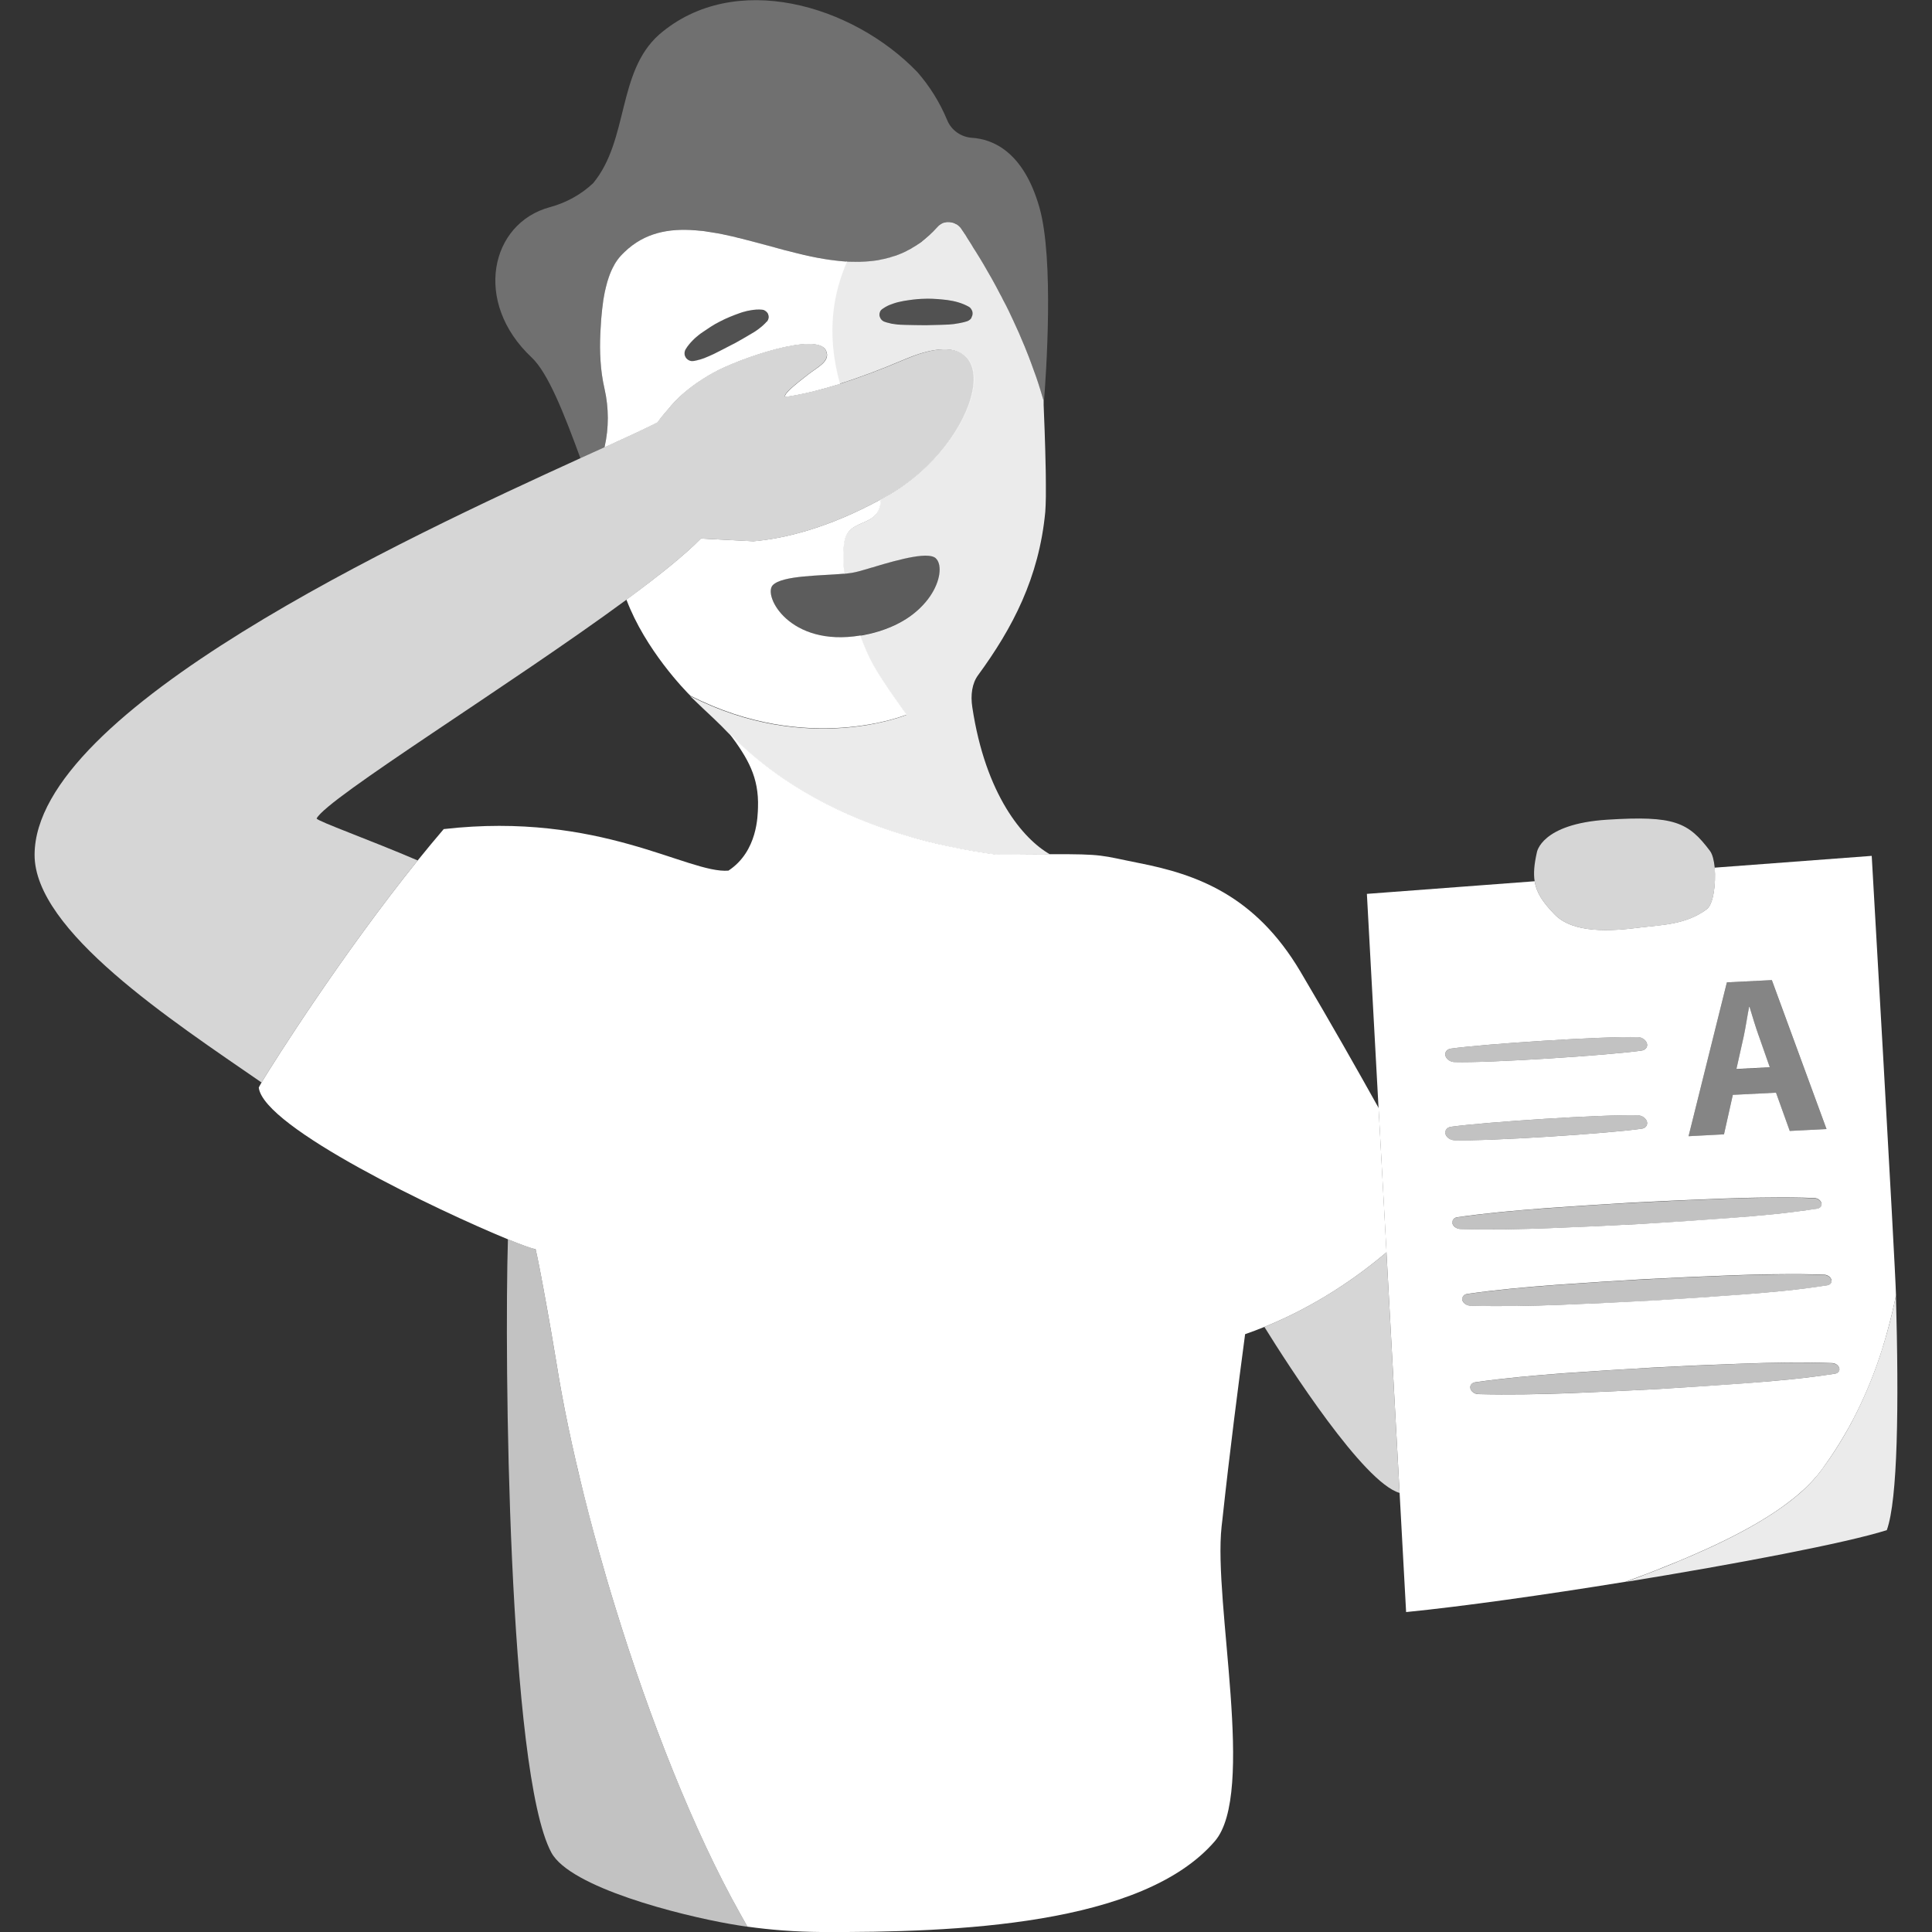 <svg viewBox="0 0 300 300" xmlns="http://www.w3.org/2000/svg"><rect x="0" y="0" width="300" height="300" fill="#333333" stroke="none"/><g fill="#fff"><path d="m 119.01 49.99 c -.4 .46 -.83 .81 -1.27 1.14 s -.89 .62 -1.35 .88 c -.92 .52 -1.82 1.08 -2.75 1.56 -.93 .5 -1.88 .95 -2.82 1.43 -.96 .46 -1.94 .87 -3.09 1.09 h -.02 c -.66 .13 -1.3 -.31 -1.43 -.98 -.06 -.32 .01 -.63 .17 -.88 .65 -1.03 1.49 -1.81 2.4 -2.49 .93 -.65 1.88 -1.28 2.88 -1.8 1 -.54 2.07 -.94 3.13 -1.32 .54 -.19 1.09 -.34 1.66 -.43 .57 -.1 1.15 -.14 1.78 -.08 .62 .06 1.07 .62 1.01 1.24 -.03 .24 -.13 .46 -.27 .63 l -.02 .02 z" opacity=".15"/><path d="m 137.07 47.93 c .51 -.35 1.05 -.59 1.6 -.78 .55 -.2 1.1 -.32 1.66 -.42 1.12 -.18 2.25 -.33 3.38 -.34 1.13 -.02 2.27 .08 3.39 .2 1.12 .16 2.24 .44 3.3 1.04 .59 .33 .8 1.08 .47 1.67 -.16 .28 -.41 .47 -.69 .57 l -.02 .01 c -1.11 .36 -2.18 .47 -3.24 .53 -1.06 .02 -2.11 .09 -3.16 .09 -1.05 .02 -2.1 -.04 -3.16 -.05 -.53 -.01 -1.06 -.04 -1.6 -.12 -.54 -.07 -1.09 -.18 -1.66 -.39 l -.02 -.01 c -.59 -.22 -.89 -.87 -.67 -1.45 .08 -.23 .23 -.42 .42 -.54 z" opacity=".15"/><path d="m 162.05 62.81 c 0 -.02 0 -.04 -.01 -.06 -.01 -.38 -.02 -.58 -.02 -.58 -.15 -.54 -.31 -1.08 -.48 -1.61 -.43 -1.4 -.89 -2.76 -1.39 -4.08 -.13 -.36 -.27 -.73 -.41 -1.09 -.42 -1.08 -.85 -2.12 -1.29 -3.13 -.14 -.34 -.29 -.68 -.44 -1.01 -.45 -1.01 -.9 -1.98 -1.36 -2.91 -.29 -.6 -.59 -1.19 -.89 -1.76 -.14 -.29 -.29 -.58 -.45 -.87 -.44 -.86 -.89 -1.67 -1.33 -2.44 -.43 -.77 -.86 -1.51 -1.26 -2.21 -.17 -.29 -.34 -.57 -.5 -.85 -.23 -.39 -.45 -.75 -.68 -1.1 -.24 -.41 -.48 -.79 -.71 -1.16 -.12 -.18 -.24 -.36 -.33 -.53 -.21 -.34 -.42 -.66 -.61 -.96 -.06 -.08 -.11 -.15 -.15 -.23 -.06 -.11 -.14 -.21 -.2 -.31 -.06 -.11 -.12 -.2 -.18 -.3 -.05 -.09 -.11 -.16 -.17 -.24 -.15 -.18 -.32 -.34 -.5 -.47 -.09 -.05 -.16 -.11 -.25 -.15 -.09 -.05 -.18 -.1 -.29 -.13 -.1 -.04 -.19 -.08 -.29 -.1 -.28 -.06 -.56 -.09 -.84 -.06 -.01 0 -.02 0 -.03 .01 -.12 .01 -.24 .03 -.35 .06 -.13 .04 -.26 .09 -.38 .15 -.12 .05 -.24 .13 -.34 .21 -.01 0 -.02 .01 -.03 .02 -.05 .03 -.11 .08 -.15 .13 -.05 .04 -.1 .09 -.14 .14 -.24 .26 -.48 .51 -.72 .76 -.09 .08 -.16 .15 -.25 .23 -.16 .16 -.33 .32 -.5 .47 -.1 .09 -.18 .16 -.28 .24 -.16 .15 -.32 .28 -.48 .41 -.2 .17 -.42 .33 -.64 .48 -.05 .03 -.1 .08 -.15 .11 -.09 .05 -.17 .12 -.27 .18 -.04 .03 -.1 .05 -.14 .09 -.14 .09 -.27 .17 -.42 .26 -.01 .01 -.02 .01 -.03 .02 -.06 .04 -.13 .08 -.19 .12 -.15 .09 -.3 .17 -.46 .25 -.16 .1 -.33 .17 -.49 .26 -.21 .1 -.43 .19 -.64 .29 -.02 .01 -.03 .01 -.05 .02 -.05 .02 -.12 .05 -.17 .08 -.23 .09 -.44 .18 -.66 .25 -.08 .03 -.15 .05 -.23 .08 -.11 .04 -.21 .08 -.32 .11 -.02 .01 -.04 .02 -.08 .02 -.11 .04 -.21 .08 -.32 .1 -.04 .02 -.1 .03 -.14 .04 -.23 .06 -.45 .12 -.68 .17 -.08 .02 -.13 .03 -.18 .03 -.04 .01 -.08 .02 -.12 .03 -.19 .04 -.39 .08 -.58 .11 -.05 .01 -.11 .02 -.16 .03 h -.01 c -.25 .04 -.5 .08 -.76 .11 -.15 .02 -.3 .03 -.45 .04 -.17 .02 -.33 .03 -.5 .04 -.04 .01 -.1 .01 -.14 .01 h -.02 c -.16 .01 -.32 .02 -.48 .02 -.25 .01 -.49 .02 -.74 .02 -.2 0 -.41 0 -.62 -.01 -.02 0 -.05 .01 -.09 0 -.15 0 -.3 0 -.45 -.01 s -.3 -.01 -.46 -.02 c -.08 0 -.14 -.01 -.21 -.01 -.55 -.04 -1.09 -.1 -1.64 -.16 -.57 -.06 -1.14 -.15 -1.7 -.25 -1.43 -.24 -2.86 -.56 -4.31 -.91 -.61 -.15 -1.22 -.3 -1.83 -.46 -1.69 -.45 -3.38 -.92 -5.05 -1.36 -.28 -.08 -.56 -.15 -.85 -.23 -.46 -.12 -.91 -.24 -1.36 -.34 -.27 -.06 -.53 -.13 -.79 -.19 -.53 -.13 -1.05 -.24 -1.56 -.34 -.26 -.05 -.51 -.11 -.77 -.15 -.27 -.05 -.53 -.1 -.77 -.14 -.45 -.08 -.89 -.14 -1.34 -.2 -.06 -.01 -.13 -.01 -.18 -.02 -.39 -.04 -.78 -.09 -1.17 -.12 -4.14 -.33 -7.91 .39 -10.99 3.36 -.09 .08 -.17 .16 -.26 .26 -.1 .09 -.17 .16 -.26 .27 -.42 .46 -.78 .98 -1.11 1.53 v .01 c -.15 .28 -.3 .57 -.44 .87 -.14 .31 -.27 .62 -.38 .94 -.18 .5 -.33 1.04 -.47 1.58 -.06 .27 -.13 .54 -.18 .81 -.08 .39 -.15 .77 -.21 1.16 -.16 1 -.27 1.99 -.33 2.95 v .01 c -.04 .59 -.09 1.17 -.12 1.71 -.01 .18 -.02 .36 -.03 .54 -.08 1.5 -.08 2.9 .03 4.3 .1 1.46 .3 2.89 .63 4.38 .65 2.94 .66 6.01 .01 8.95 -.01 .03 -.01 .08 -.02 .11 -1.16 .53 -2.41 1.09 -3.73 1.69 -2.58 -7.04 -5.04 -13.29 -7.59 -15.68 -9.14 -8.58 -6.41 -20.84 2.83 -23.33 2.55 -.69 4.86 -1.97 6.72 -3.72 5.56 -6.71 3.7 -17.27 10.26 -23.09 11.67 -10.07 30.03 -4.61 40.08 5.82 1.92 2.2 3.49 4.7 4.64 7.47 .65 1.59 2.17 2.64 3.88 2.75 3.11 .2 7.97 2.05 10.46 10.87 2.26 8.04 1.04 25.76 .65 30.57 z" opacity=".3"/><path d="m 116.07 299.17 v .01 c -.49 -.06 -.98 -.15 -1.47 -.22 -.35 -.06 -.72 -.11 -1.06 -.18 -.02 -.01 -.04 -.01 -.08 -.01 -7.92 -1.38 -24.93 -5.68 -27.85 -11.11 -6.71 -12.49 -7.3 -76.88 -6.74 -95.23 2.03 .83 3.47 1.35 4.03 1.47 0 0 .01 0 .01 .01 .09 .06 .16 .07 .24 .02 v -.01 h .01 c .02 .09 .04 .18 .06 .28 .07 .3 .16 .69 .25 1.13 .08 .44 .19 .95 .3 1.5 .1 .51 .21 1.07 .32 1.65 .01 .08 .02 .17 .04 .24 .06 .34 .14 .7 .2 1.05 .82 4.45 1.75 9.87 2.03 11.58 .5 3.23 1.13 6.62 1.87 10.15 .36 1.76 .77 3.57 1.18 5.37 .21 .92 .41 1.83 .65 2.76 .89 3.69 1.88 7.47 2.94 11.3 .8 2.86 1.64 5.75 2.54 8.64 5.33 17.35 12.19 34.72 19.35 47.51 .38 .69 .78 1.39 1.17 2.08 h .01 z" opacity=".7"/><path d="m 215.29 194.46 c -4.46 3.78 -10.9 8.32 -18.96 11.58 -.97 .4 -1.97 .78 -2.99 1.13 -1.1 8.32 -2.34 17.83 -3.53 28.82 -.04 .34 -.08 .7 -.12 1.04 -1.31 11.91 5.38 41.43 -1.06 48.88 -11.26 13.07 -40.2 14.18 -61.12 14.09 -4.06 -.03 -7.87 -.33 -11.44 -.83 h -.01 c -.39 -.69 -.79 -1.39 -1.17 -2.08 -7.17 -12.79 -14.02 -30.17 -19.35 -47.51 -.9 -2.89 -1.74 -5.78 -2.54 -8.64 -1.07 -3.83 -2.06 -7.61 -2.94 -11.3 -.23 -.93 -.43 -1.84 -.65 -2.76 -.41 -1.8 -.82 -3.61 -1.18 -5.37 -.74 -3.53 -1.36 -6.92 -1.87 -10.15 -.27 -1.71 -1.21 -7.14 -2.03 -11.58 -.06 -.35 -.14 -.71 -.2 -1.05 -.02 -.07 -.03 -.16 -.04 -.24 -.11 -.59 -.22 -1.14 -.32 -1.65 -.11 -.55 -.22 -1.06 -.3 -1.5 -.09 -.44 -.18 -.83 -.25 -1.13 -.02 -.1 -.04 -.19 -.06 -.28 h -.01 c -.03 .02 -.11 .02 -.24 -.01 0 -.01 -.01 -.01 -.01 -.01 -.56 -.12 -2.01 -.65 -4.03 -1.47 -10.73 -4.41 -37.93 -17.33 -38.69 -23.56 0 -.03 .15 -.3 .43 -.79 2.25 -3.74 12.71 -20.15 24.25 -34.48 1.33 -1.65 2.69 -3.29 4.04 -4.87 24.29 -2.78 37.95 6.96 44.21 6.45 4.57 -3 4.54 -8.64 4.59 -9.79 .16 -4.73 -1.57 -7.66 -4.45 -11.51 .03 .02 .06 .04 .08 .06 8.21 8.36 18.19 13 26.87 15.63 2.47 .77 4.85 1.36 7.04 1.81 2.89 .63 5.5 1.04 7.64 1.32 .42 0 .84 -.01 1.25 -.01 2.82 -.03 5.08 -.05 6.91 -.05 0 0 -.01 0 -.01 -.01 8.5 -.04 7.91 .2 13.77 1.36 9 1.76 18.08 4.99 25.11 16.84 4.67 7.89 8.82 15.21 12.16 21.2 l 1.23 22.41 z"/><path d="m 163.03 132.65 h -.01 c -4.17 -2.38 -9.99 -9.24 -12.04 -22.83 -.3 -1.91 -.03 -3.72 .89 -4.97 5.35 -7.31 9.47 -15.12 10.44 -25.37 .05 -.55 .07 -1.38 .09 -2.34 0 -.4 .01 -.8 0 -1.24 v -.66 c 0 -.45 -.01 -.92 -.01 -1.4 -.01 -.23 -.01 -.48 -.01 -.71 -.07 -4.13 -.26 -8.79 -.33 -10.4 -.01 -.38 -.02 -.58 -.02 -.58 -.15 -.53 -.31 -1.07 -.48 -1.6 -.43 -1.41 -.9 -2.76 -1.4 -4.08 -.13 -.37 -.27 -.73 -.41 -1.09 -.42 -1.07 -.84 -2.12 -1.29 -3.13 -.14 -.34 -.28 -.68 -.44 -1.01 -.45 -1 -.9 -1.98 -1.35 -2.91 -.29 -.6 -.59 -1.19 -.9 -1.76 -.14 -.29 -.28 -.58 -.45 -.87 -.44 -.87 -.89 -1.68 -1.32 -2.45 -.44 -.77 -.87 -1.51 -1.27 -2.21 -.17 -.28 -.34 -.56 -.5 -.84 -.24 -.39 -.46 -.75 -.68 -1.1 -.13 -.2 -.25 -.4 -.37 -.58 -.12 -.2 -.23 -.39 -.34 -.57 -.12 -.18 -.23 -.37 -.33 -.52 -.22 -.34 -.43 -.67 -.6 -.97 -.06 -.07 -.12 -.15 -.16 -.22 -.06 -.12 -.14 -.22 -.2 -.31 -.07 -.12 -.15 -.21 -.2 -.3 -.05 -.08 -.1 -.17 -.16 -.24 -.16 -.18 -.32 -.34 -.5 -.47 -.04 -.03 -.08 -.06 -.13 -.08 -.04 -.02 -.08 -.04 -.13 -.06 -.08 -.05 -.19 -.1 -.29 -.14 -.09 -.04 -.19 -.07 -.29 -.09 -.27 -.06 -.55 -.08 -.83 -.06 -.01 0 -.02 0 -.03 .01 -.12 .01 -.24 .03 -.35 .06 -.13 .04 -.26 .08 -.38 .15 -.12 .06 -.24 .14 -.34 .22 -.01 0 -.02 .01 -.03 .02 -.05 .03 -.1 .07 -.15 .13 -.05 .05 -.1 .09 -.15 .15 -.23 .25 -.48 .51 -.72 .76 -.08 .07 -.16 .15 -.24 .22 -.18 .18 -.33 .33 -.51 .48 -.09 .08 -.18 .16 -.27 .23 -.17 .16 -.32 .28 -.49 .41 -.09 .07 -.19 .15 -.27 .23 -.13 .08 -.25 .17 -.37 .26 -.05 .03 -.1 .07 -.16 .1 -.08 .05 -.17 .12 -.26 .18 -.05 .04 -.1 .06 -.15 .09 -.14 .08 -.27 .17 -.42 .25 -.01 .01 -.02 .01 -.03 .02 -.06 .05 -.13 .08 -.2 .13 -.15 .08 -.29 .17 -.46 .24 -.16 .1 -.33 .18 -.49 .26 -.22 .09 -.43 .2 -.65 .29 -.02 .01 -.03 .01 -.05 .02 -.05 .02 -.12 .05 -.17 .07 -.23 .08 -.45 .19 -.67 .25 -.07 .03 -.16 .05 -.23 .07 -.1 .04 -.21 .07 -.32 .1 -.02 .01 -.04 .02 -.07 .02 -.04 .01 -.07 .03 -.12 .04 -.03 .01 -.07 .03 -.12 .05 -.03 0 -.06 .01 -.09 .01 -.04 .02 -.09 .03 -.14 .04 -.23 .06 -.45 .12 -.68 .17 -.07 .02 -.13 .03 -.18 .03 -.04 .01 -.07 .02 -.13 .03 -.19 .04 -.39 .09 -.57 .12 -.05 .01 -.1 .02 -.17 .03 h -.01 c -.24 .04 -.5 .07 -.76 .1 -.15 .02 -.29 .03 -.45 .04 -.17 .02 -.33 .03 -.5 .04 -.04 .01 -.09 .01 -.15 .01 h -.02 c -.16 .01 -.31 .02 -.48 .02 -.06 0 -.14 .01 -.21 .01 -.06 .01 -.14 .01 -.2 .01 h -.33 c -.2 0 -.41 0 -.62 -.01 -.03 0 -.06 .01 -.09 0 -.15 0 -.29 0 -.45 -.01 -.15 -.01 -.3 -.01 -.46 -.02 -2.01 4.57 -3.39 10.79 -1.1 18.99 2.9 -.92 6.27 -2.16 10.21 -3.84 .27 -.1 .51 -.21 .77 -.31 15.82 -6.25 11.09 13.26 -3.47 21.47 -.39 .21 -.77 .43 -1.15 .63 0 .9 -.22 1.74 -.8 2.4 -1.13 1.25 -3.19 1.33 -4.21 2.66 -.58 .74 -.72 1.73 -.76 2.67 -.07 1.25 -.04 2.5 .12 3.81 .15 -.01 .28 -.03 .42 -.04 .27 -.03 .52 -.06 .75 -.1 .12 -.02 .22 -.04 .32 -.06 .49 -.09 1.21 -.29 2.06 -.54 .07 -.02 .14 -.04 .2 -.06 .16 -.05 .32 -.09 .49 -.15 .07 -.01 .14 -.03 .2 -.05 .22 -.07 .44 -.14 .66 -.2 .67 -.2 1.38 -.41 2.09 -.6 .2 -.05 .4 -.1 .59 -.16 2.02 -.53 4.02 -.95 5.32 -.84 .42 .03 .76 .12 1 .27 .06 .04 .12 .08 .17 .14 .05 .05 .1 .1 .15 .17 .19 .24 .31 .56 .38 .94 .27 1.58 -.55 4.23 -2.96 6.56 -.25 .25 -.52 .49 -.8 .72 -.29 .24 -.59 .47 -.91 .69 -.32 .23 -.67 .44 -1.02 .65 -.18 .1 -.37 .2 -.55 .3 -.38 .21 -.77 .4 -1.19 .57 -1.24 .54 -2.66 .99 -4.27 1.3 -.15 .03 -.29 .06 -.44 .07 -.06 .02 -.14 .02 -.2 .03 v .01 c .62 1.67 1.28 3.2 1.98 4.45 1.51 2.78 5.24 7.84 5.24 7.84 s -15.37 6.38 -33.56 -2.93 c .02 .03 .06 .07 .08 .1 0 .01 .01 .02 .02 .02 l .01 .01 .03 .04 h .01 l .02 .02 c 1.19 1.16 2.38 2.27 3.56 3.38 .79 .74 1.54 1.51 2.27 2.27 .03 .02 .06 .04 .08 .06 8.22 8.35 18.19 13 26.88 15.64 2.47 .76 4.84 1.35 7.03 1.81 2.9 .63 5.5 1.03 7.64 1.32 .43 0 .84 -.01 1.25 -.01 2.82 -.03 5.08 -.05 6.92 -.05 0 0 -.01 0 -.01 -.01 z m -12.16 -83.35 v .01 c -.04 .07 -.08 .15 -.14 .19 -.04 .07 -.09 .12 -.16 .16 -.12 .09 -.25 .18 -.39 .22 h -.01 l -.02 .01 c -.25 .08 -.5 .15 -.75 .2 -.17 .04 -.32 .07 -.49 .1 -.27 .05 -.53 .09 -.8 .13 -.25 .02 -.5 .05 -.76 .07 -.15 0 -.28 .01 -.43 .02 -.27 .01 -.54 .01 -.8 .03 -.79 .02 -1.58 .05 -2.37 .06 -1.04 .01 -2.09 -.04 -3.16 -.05 -.27 0 -.53 -.01 -.8 -.03 -.27 -.01 -.53 -.04 -.8 -.08 -.07 -.01 -.14 -.02 -.21 -.03 -.06 -.01 -.14 -.02 -.2 -.03 h -.03 c -.09 -.01 -.17 -.03 -.24 -.05 -.01 0 -.02 -.01 -.03 -.01 -.1 -.02 -.22 -.06 -.31 -.08 -.07 -.02 -.15 -.04 -.22 -.05 -.14 -.04 -.28 -.08 -.43 -.14 l -.01 -.01 h -.01 c -.08 -.03 -.16 -.07 -.22 -.12 -.07 -.05 -.15 -.1 -.21 -.18 -.12 -.13 -.2 -.28 -.25 -.44 -.04 -.1 -.06 -.22 -.06 -.32 0 -.13 .02 -.26 .07 -.4 .04 -.13 .09 -.22 .17 -.31 .04 -.04 .08 -.08 .13 -.13 .04 -.03 .08 -.07 .14 -.1 .25 -.19 .51 -.32 .78 -.46 .14 -.06 .26 -.13 .4 -.17 .14 -.06 .27 -.1 .41 -.15 .04 -.02 .09 -.04 .14 -.05 .09 -.04 .19 -.06 .28 -.09 .21 -.06 .42 -.12 .64 -.16 .2 -.05 .41 -.08 .62 -.13 .28 -.04 .56 -.08 .84 -.13 .84 -.12 1.68 -.2 2.53 -.21 .09 0 .2 -.01 .3 -.01 1.03 0 2.07 .09 3.09 .21 1.13 .16 2.25 .44 3.31 1.03 .09 .05 .19 .12 .26 .2 v .01 c .02 0 .04 .03 .06 .06 .03 .03 .05 .06 .06 .09 q .01 .01 .01 .02 c .01 .01 .02 .02 .02 .03 .04 .04 .06 .07 .06 .1 q .01 .01 .01 .02 c .05 .06 .07 .15 .09 .21 .03 .1 .04 .21 .04 .32 0 .21 -.05 .41 -.17 .59 z" opacity=".9"/><path d="m 140.8 110.98 s -3.73 -5.07 -5.24 -7.84 c -.7 -1.25 -1.36 -2.8 -1.97 -4.46 -11.01 1.82 -15.14 -6.19 -13.6 -7.81 1.48 -1.55 7.59 -1.46 11.13 -1.79 -.15 -1.31 -.18 -2.56 -.12 -3.81 .04 -.93 .18 -1.93 .76 -2.67 1.03 -1.32 3.09 -1.4 4.21 -2.66 .59 -.65 .8 -1.5 .8 -2.39 -8.17 4.43 -14.83 6.06 -19.78 6.5 l -8.16 -.43 c -2.48 2.55 -6.6 5.85 -11.56 9.49 2.94 7.79 9.15 14.17 10.04 15.03 -.02 -.03 -.05 -.06 -.08 -.1 18.19 9.3 33.55 2.93 33.55 2.93 z"/><path d="m 131.51 40.62 c -.07 0 -.13 -.01 -.21 -.01 -.54 -.04 -1.09 -.09 -1.63 -.16 -.57 -.06 -1.14 -.15 -1.7 -.24 -1.43 -.23 -2.86 -.55 -4.31 -.91 -.61 -.15 -1.22 -.3 -1.83 -.46 -1.68 -.45 -3.37 -.93 -5.04 -1.36 -.28 -.08 -.55 -.15 -.85 -.22 -.46 -.12 -.91 -.24 -1.36 -.34 -.27 -.07 -.52 -.13 -.8 -.2 -.52 -.12 -1.05 -.23 -1.56 -.34 -.25 -.05 -.51 -.1 -.77 -.15 -.27 -.05 -.53 -.09 -.78 -.13 -.45 -.08 -.89 -.14 -1.34 -.21 -.06 -.01 -.13 -.01 -.18 -.02 -.38 -.04 -.79 -.08 -1.17 -.11 -4.13 -.33 -7.9 .38 -10.99 3.36 -.09 .08 -.17 .16 -.26 .26 -.09 .08 -.17 .16 -.25 .26 h -.01 c -.42 .45 -.8 .98 -1.11 1.53 v .02 c -.15 .27 -.3 .56 -.44 .87 -.13 .3 -.26 .62 -.37 .94 -.18 .5 -.33 1.04 -.46 1.57 -.07 .27 -.13 .54 -.19 .82 -.07 .38 -.14 .78 -.21 1.16 -.15 1 -.25 2 -.33 2.94 v .01 c -.04 .6 -.08 1.17 -.11 1.71 0 .19 -.02 .37 -.03 .55 -.07 1.48 -.07 2.89 .03 4.28 .09 1.45 .29 2.89 .63 4.38 .66 2.93 .67 6.01 .01 8.94 -.01 .03 -.01 .08 -.02 .11 3.72 -1.7 6.57 -3.02 8.24 -3.89 .48 -.73 1.66 -2.05 1.66 -2.05 .14 -.13 2.06 -2.91 7 -5.65 3.89 -2.17 16.15 -6.45 17.5 -3.43 .74 1.64 -1.27 2.52 -2.78 3.7 -1.83 1.43 -3.9 3.04 -3.55 3.49 2.17 -.31 4.96 -.92 8.5 -2.03 -2.28 -8.19 -.91 -14.41 1.1 -18.99 z m -12.48 9.34 l -.01 .02 h -.01 c -.1 .12 -.19 .23 -.3 .32 -.16 .16 -.31 .3 -.47 .43 -.16 .14 -.33 .26 -.48 .38 -.23 .16 -.44 .32 -.67 .46 -.15 .09 -.31 .19 -.46 .27 -.08 .05 -.15 .09 -.22 .13 -.24 .13 -.46 .27 -.69 .41 -.46 .25 -.92 .52 -1.37 .78 -.24 .13 -.46 .26 -.71 .37 -.92 .5 -1.88 .96 -2.81 1.44 -.48 .23 -.98 .44 -1.5 .65 -.18 .06 -.37 .12 -.57 .19 -.06 .02 -.12 .03 -.18 .05 -.04 .01 -.07 .02 -.1 .02 -.15 .05 -.31 .09 -.48 .12 -.08 .02 -.16 .04 -.24 .05 h -.02 c -.15 .02 -.29 .03 -.43 .01 -.06 -.02 -.13 -.03 -.19 -.05 -.12 -.04 -.23 -.1 -.34 -.18 -.07 -.06 -.14 -.11 -.19 -.17 -.08 -.09 -.13 -.17 -.17 -.27 -.06 -.08 -.09 -.19 -.11 -.3 v -.01 c -.05 -.3 .01 -.62 .17 -.87 .32 -.52 .7 -.97 1.11 -1.38 .19 -.2 .4 -.39 .62 -.57 .22 -.19 .44 -.36 .67 -.53 h .01 c .24 -.16 .46 -.33 .71 -.48 .46 -.32 .95 -.64 1.43 -.92 .24 -.13 .49 -.27 .75 -.4 1 -.53 2.07 -.95 3.14 -1.33 .26 -.09 .53 -.18 .81 -.24 .13 -.03 .26 -.08 .4 -.1 .12 -.03 .26 -.05 .39 -.07 .01 -.01 .03 -.01 .04 -.01 .59 -.1 1.17 -.15 1.78 -.09 .07 .01 .15 .02 .22 .04 .13 .05 .24 .11 .35 .2 .05 .04 .11 .08 .15 .13 .02 .04 .04 .06 .06 .08 .03 .03 .05 .06 .07 .08 .03 .05 .05 .1 .07 .15 .02 .04 .03 .09 .04 .13 .03 .05 .04 .1 .04 .16 .02 .08 .02 .17 .01 .27 -.03 .24 -.13 .45 -.28 .63 z"/><path d="m 217.33 231.82 c -5.59 -1.58 -17.25 -19.74 -21 -25.78 8.06 -3.27 14.5 -7.8 18.96 -11.58 l 2.04 37.37 z" opacity=".8"/><path d="m 273.09 160.82 c -.49 -1.37 -1 -3.09 -1.42 -4.47 h -.07 c -.28 1.41 -.54 3.21 -.84 4.59 l -1.13 5.05 5.18 -.27 -1.72 -4.91 z"/><path d="m 290.63 132.9 l -24.38 1.83 c .22 2.47 -.2 5.69 -1.21 6.44 -3.24 2.45 -7.25 2.46 -10.25 2.84 -4.74 .62 -10.54 .94 -13.4 -2.03 -1.85 -1.91 -2.81 -3.37 -3.09 -5.14 l -26.05 1.96 1.81 33.24 1.23 22.41 2.04 37.37 1.01 18.5 c 8.73 -.87 21.48 -2.66 34.09 -4.71 1.15 -.42 2.29 -.85 3.45 -1.29 .4 -.16 .79 -.31 1.2 -.47 1.1 -.44 2.21 -.88 3.3 -1.33 .04 -.02 .09 -.03 .14 -.05 .72 -.31 1.46 -.62 2.18 -.93 s 1.42 -.63 2.12 -.94 c .4 -.18 .79 -.37 1.18 -.54 3.96 -1.85 7.63 -3.85 10.68 -6.02 .55 -.4 1.08 -.79 1.59 -1.2 h .01 c .5 -.4 1 -.81 1.46 -1.23 .39 -.34 .75 -.69 1.1 -1.03 v -.01 c .24 -.25 .48 -.49 .7 -.74 .22 -.24 .43 -.48 .64 -.72 .2 -.24 .39 -.49 .57 -.73 s .37 -.49 .54 -.75 c .74 -1.02 1.52 -2.18 2.31 -3.46 .4 -.65 .8 -1.32 1.21 -2.04 .2 -.35 .41 -.72 .6 -1.09 .13 -.23 .25 -.47 .38 -.71 1.46 -2.81 2.91 -6.08 4.18 -9.92 .1 -.29 .2 -.59 .29 -.91 .28 -.91 .56 -1.84 .82 -2.81 .24 -.89 .48 -1.78 .7 -2.7 .22 -.93 .43 -1.88 .63 -2.85 -.15 -5.5 -3.77 -68.24 -3.77 -68.24 z m -22.47 19.64 l 6.97 -.35 8.49 23.13 -5.71 .29 -2.13 -5.94 -6.71 .34 -1.37 6.13 -5.5 .29 5.95 -23.89 z m -42.87 10.29 c 5.16 -.73 23.63 -1.94 29.05 -1.78 .68 .01 1.32 .5 1.42 1.08 .08 .51 -.28 .92 -.87 1.01 -5.16 .73 -23.62 1.94 -29.03 1.78 -.69 -.01 -1.34 -.5 -1.43 -1.07 -.08 -.52 .28 -.93 .85 -1.02 z m -.85 13.15 c -.08 -.52 .28 -.92 .85 -1.01 5.16 -.73 23.63 -1.95 29.05 -1.78 .68 .01 1.32 .5 1.42 1.07 .08 .52 -.28 .94 -.87 1.01 -5.16 .74 -23.62 1.95 -29.03 1.79 -.69 -.01 -1.34 -.5 -1.43 -1.08 z m 1.1 13.92 c -.07 -.45 .24 -.82 .74 -.89 4.51 -.65 9.09 -1.05 13.69 -1.4 4.6 -.32 9.21 -.63 13.83 -.89 l 6.94 -.33 6.96 -.28 c 2.32 -.08 4.65 -.15 7 -.16 2.32 -.03 4.68 -.02 7.05 .08 .54 .02 1.04 .42 1.1 .87 .05 .4 -.24 .7 -.66 .77 -2.25 .35 -4.52 .64 -6.8 .87 -2.27 .23 -4.57 .42 -6.88 .59 l -6.9 .49 -6.92 .44 c -4.62 .25 -9.25 .46 -13.89 .64 -4.65 .18 -9.31 .27 -14.04 .14 -.6 -.02 -1.17 -.44 -1.24 -.94 z m 1.54 11.9 c -.07 -.45 .25 -.81 .75 -.88 4.5 -.65 9.08 -1.06 13.68 -1.4 4.6 -.32 9.21 -.63 13.83 -.89 l 6.95 -.33 6.95 -.28 c 2.32 -.08 4.65 -.16 7 -.16 2.33 -.03 4.68 -.02 7.06 .08 .53 .02 1.03 .41 1.1 .87 .04 .4 -.24 .7 -.67 .77 -2.24 .35 -4.52 .64 -6.8 .87 -2.27 .23 -4.56 .42 -6.87 .59 l -6.91 .49 -6.92 .43 c -4.62 .25 -9.24 .47 -13.89 .65 s -9.3 .27 -14.03 .14 c -.6 -.02 -1.18 -.44 -1.25 -.95 z m 57.9 11.5 c -2.25 .35 -4.52 .64 -6.8 .87 -2.27 .23 -4.57 .43 -6.88 .6 l -6.9 .48 -6.92 .44 c -4.62 .25 -9.25 .46 -13.89 .65 -4.65 .17 -9.31 .26 -14.04 .14 -.6 -.01 -1.17 -.45 -1.24 -.95 -.07 -.45 .25 -.81 .74 -.89 4.51 -.65 9.09 -1.05 13.69 -1.4 4.6 -.32 9.21 -.62 13.83 -.88 l 6.95 -.34 6.95 -.27 c 2.32 -.09 4.65 -.15 7 -.17 2.32 -.02 4.68 -.01 7.05 .08 .54 .02 1.04 .42 1.1 .87 .05 .4 -.24 .71 -.66 .77 z"/><path d="m 293.08 206.7 c -.36 1.29 -.73 2.53 -1.12 3.72 -1.27 3.83 -2.72 7.11 -4.18 9.92 -.12 .24 -.25 .48 -.37 .71 -1.62 3 -3.24 5.42 -4.67 7.34 -.36 .49 -.77 .97 -1.2 1.45 -.23 .25 -.46 .49 -.7 .74 -.35 .35 -.71 .7 -1.1 1.05 -.47 .42 -.96 .83 -1.47 1.23 -.51 .41 -1.05 .8 -1.6 1.2 -3.05 2.17 -6.72 4.17 -10.67 6.02 -.39 .18 -.78 .36 -1.18 .54 -.7 .32 -1.41 .63 -2.12 .94 -.72 .31 -1.45 .62 -2.18 .92 -.04 .02 -.09 .04 -.13 .06 -1.1 .45 -2.2 .9 -3.31 1.33 -.4 .16 -.8 .31 -1.2 .47 -1.15 .44 -2.3 .88 -3.45 1.3 17.27 -2.8 34.32 -6.06 40.55 -8.04 1.71 -4.7 1.89 -19.44 1.42 -36.42 -.39 1.95 -.84 3.79 -1.33 5.54 z" opacity=".9"/><path d="m 265.04 141.18 c -3.24 2.45 -7.25 2.46 -10.26 2.84 -4.74 .62 -10.53 .93 -13.39 -2.03 -1.85 -1.91 -2.81 -3.37 -3.09 -5.14 -.2 -1.25 -.07 -2.65 .34 -4.47 0 0 .61 -4.45 10.95 -5.1 s 12.56 .35 15.94 4.86 c .38 .51 .62 1.47 .73 2.59 .22 2.47 -.2 5.69 -1.21 6.44 z" opacity=".8"/><path d="m 282.86 186.91 c .05 .39 -.24 .7 -.66 .77 -2.25 .36 -4.52 .63 -6.8 .87 -2.27 .23 -4.57 .42 -6.87 .6 l -6.9 .49 -6.92 .43 c -4.61 .25 -9.25 .46 -13.89 .64 -4.64 .17 -9.31 .27 -14.04 .14 -.6 -.02 -1.17 -.44 -1.25 -.94 -.07 -.45 .25 -.82 .75 -.88 4.51 -.64 9.09 -1.06 13.68 -1.39 4.61 -.33 9.21 -.63 13.83 -.88 l 6.95 -.34 6.96 -.28 c 2.32 -.09 4.64 -.15 6.99 -.16 2.33 -.03 4.68 -.02 7.06 .09 .54 .02 1.04 .41 1.1 .87 z" opacity=".7"/><path d="m 255.76 174.26 c .08 .52 -.29 .93 -.86 1.01 -5.16 .74 -23.62 1.95 -29.04 1.8 -.69 -.01 -1.34 -.51 -1.43 -1.09 -.08 -.52 .29 -.92 .85 -1.01 5.16 -.73 23.63 -1.95 29.06 -1.79 .68 .01 1.32 .5 1.42 1.08 z" opacity=".7"/><path d="m 255.76 162.13 c .08 .51 -.29 .92 -.86 1.01 -5.16 .73 -23.62 1.94 -29.04 1.79 -.69 -.01 -1.34 -.5 -1.43 -1.08 -.08 -.52 .29 -.93 .85 -1.02 5.16 -.73 23.63 -1.94 29.06 -1.79 .68 .01 1.32 .5 1.42 1.09 z" opacity=".7"/><path d="m 284.4 198.82 c .05 .39 -.24 .7 -.66 .77 -2.25 .36 -4.52 .63 -6.8 .87 -2.27 .23 -4.57 .42 -6.87 .6 l -6.9 .49 -6.92 .43 c -4.62 .25 -9.25 .46 -13.89 .64 -4.64 .17 -9.31 .27 -14.04 .14 -.6 -.02 -1.17 -.44 -1.25 -.95 -.07 -.44 .25 -.81 .75 -.87 4.51 -.64 9.09 -1.06 13.68 -1.39 4.61 -.33 9.21 -.63 13.83 -.88 l 6.95 -.34 6.96 -.28 c 2.32 -.09 4.64 -.15 6.99 -.16 2.33 -.03 4.68 -.02 7.06 .09 .54 .02 1.04 .4 1.1 .87 z" opacity=".7"/><path d="m 285.64 212.53 c .05 .39 -.24 .71 -.66 .77 -2.25 .36 -4.52 .63 -6.8 .87 -2.27 .23 -4.57 .42 -6.87 .61 l -6.9 .48 -6.92 .43 c -4.62 .25 -9.25 .46 -13.89 .64 -4.64 .17 -9.31 .27 -14.04 .14 -.6 -.01 -1.17 -.44 -1.25 -.94 -.07 -.45 .25 -.82 .75 -.88 4.51 -.64 9.09 -1.06 13.68 -1.39 4.61 -.33 9.21 -.63 13.83 -.88 l 6.95 -.34 6.96 -.28 c 2.32 -.09 4.64 -.14 6.99 -.16 2.33 -.02 4.68 -.01 7.06 .09 .54 .02 1.04 .41 1.1 .87 z" opacity=".7"/><path d="m 275.12 152.19 l -6.97 .36 -5.95 23.88 5.5 -.29 1.36 -6.12 6.72 -.35 2.12 5.94 5.71 -.3 z m -5.49 13.81 l 1.13 -5.05 c .31 -1.38 .57 -3.18 .84 -4.59 h .07 c .42 1.37 .93 3.09 1.42 4.47 l 1.72 4.91 -5.18 .27 z" opacity=".4"/><path d="m 137.93 76.92 c -.39 .21 -.77 .43 -1.15 .63 -8.18 4.43 -14.83 6.06 -19.78 6.51 l -8.16 -.44 c -2.48 2.55 -6.6 5.85 -11.56 9.5 -17.88 13.16 -46.57 30.84 -48.12 33.98 .26 .47 8.17 3.28 15.7 6.51 -11.54 14.33 -22 30.74 -24.25 34.48 -13.96 -9.64 -35.28 -23.56 -35.24 -35.37 .06 -22.48 57.76 -49.26 84.75 -61.57 1.31 -.59 2.57 -1.17 3.73 -1.69 3.72 -1.71 6.56 -3.02 8.24 -3.9 .49 -.72 1.67 -2.04 1.67 -2.04 .15 -.13 2.06 -2.92 7 -5.66 3.89 -2.17 16.15 -6.45 17.49 -3.43 .73 1.65 -1.27 2.53 -2.78 3.71 -1.83 1.43 -3.91 3.04 -3.55 3.48 2.17 -.31 4.97 -.91 8.5 -2.02 2.9 -.92 6.27 -2.16 10.21 -3.84 .27 -.1 .51 -.21 .77 -.31 15.82 -6.25 11.09 13.26 -3.47 21.47 z" opacity=".8"/><path d="m 134.22 98.57 c -.22 .04 -.43 .08 -.64 .11 -11.02 1.82 -15.14 -6.2 -13.6 -7.81 1.48 -1.55 7.58 -1.46 11.13 -1.79 .57 -.05 1.08 -.12 1.48 -.2 2.42 -.48 10.65 -3.6 12.62 -2.34 2.1 1.36 .06 9.87 -11.01 12.03 z" opacity=".2"/></g></svg>